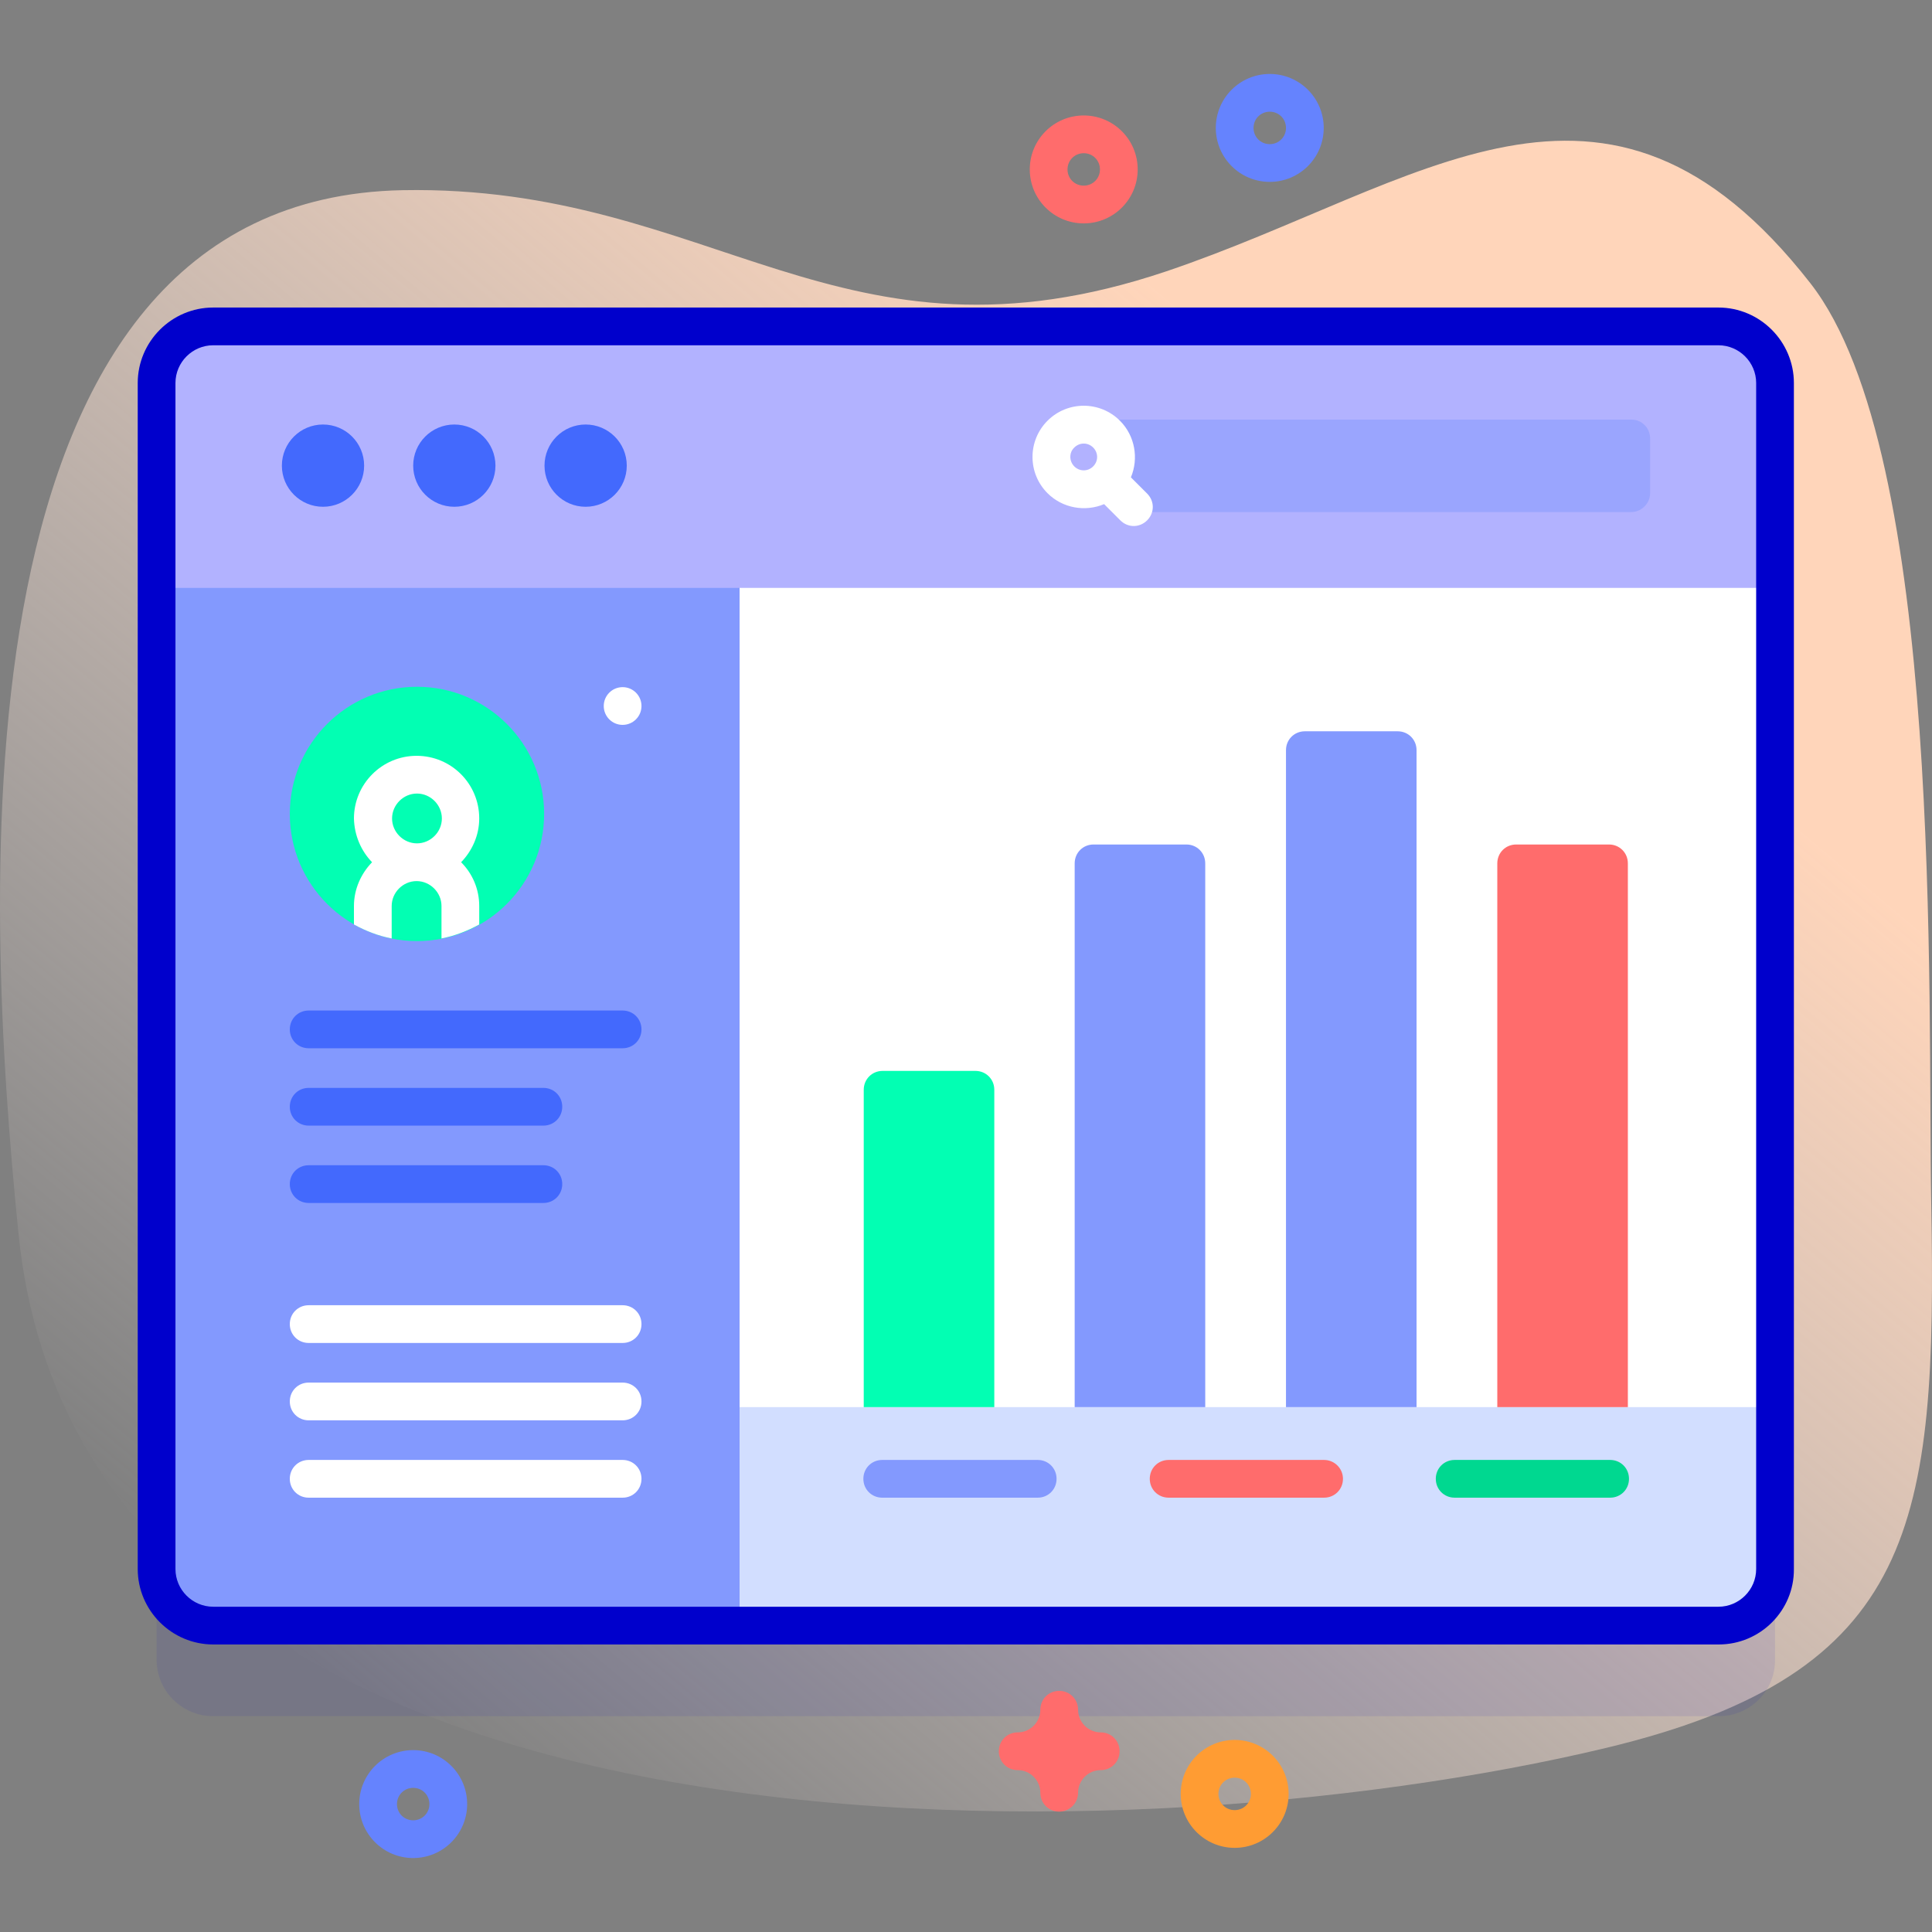 <?xml version="1.0" encoding="utf-8"?>
<!-- Generator: Adobe Illustrator 27.5.0, SVG Export Plug-In . SVG Version: 6.00 Build 0)  -->
<svg version="1.1" id="Capa_1" xmlns="http://www.w3.org/2000/svg" xmlns:xlink="http://www.w3.org/1999/xlink" x="0px" y="0px"
	 viewBox="0 0 512 512" style="enable-background:new 0 0 512 512;" xml:space="preserve">
<rect x="0" y="0" width="512" height="512" fill="#808080" stroke="none"/>
<style type="text/css">
	.st0{fill:url(#SVGID_1_);}
	.st1{opacity:0.1;fill:#2626BC;enable-background:new    ;}
	.st2{fill:#FFFFFF;}
	.st3{fill:#D2DEFF;}
	.st4{fill:#8399FE;}
	.st5{fill:#02FFB3;}
	.st6{fill:#4369FD;}
	.st7{fill:#FF6C6C;}
	.st8{fill:#00D890;}
	.st9{fill:#B2B2FF;}
	.st10{fill:#0000CC;}
	.st11{opacity:0.5;fill:#8399FE;}
	.st12{fill:#6583FE;}
	.st13{fill:#FF9C33;}
</style>
<g>
	<g>
		
			<linearGradient id="SVGID_1_" gradientUnits="userSpaceOnUse" x1="96.524" y1="55.645" x2="444.685" y2="470.569" gradientTransform="matrix(1 0 0 -1 0 512)">
			<stop  offset="0" style="stop-color:#FFF2ED;stop-opacity:0"/>
			<stop  offset="0.294" style="stop-color:#FFE9DD;stop-opacity:0.373"/>
			<stop  offset="0.787" style="stop-color:#FFD5BA"/>
		</linearGradient>
		<path class="st0" d="M4.9,326.9c17.4,172.9,292.4,167.1,420.8,136.3c82.5-19.8,87.6-59.5,86.1-144c-1-54.5,3.4-198.7-32-244.1
			c-54.4-69.7-103.2-26-170.7-3.2C222.7,101,189,48.9,106.7,50.4C-14,52.7-4.1,237.7,4.9,326.9L4.9,326.9z"/>
	</g>
	<g>
		<g>
			<g>
				<g>
					<path class="st1" d="M455.5,454.8H56.5c-8.3,0-15-6.7-15-15V125.5c0-8.3,6.7-15,15-15h398.9c8.3,0,15,6.7,15,15v314.3
						C470.5,448.1,463.8,454.8,455.5,454.8z"/>
					<path class="st2" d="M455.5,430.8H56.5c-8.3,0-15-6.7-15-15V101.5c0-8.3,6.7-15,15-15h398.9c8.3,0,15,6.7,15,15v314.3
						C470.5,424.1,463.8,430.8,455.5,430.8z"/>
					<path class="st3" d="M196,430.8h259.5c8.3,0,15-6.7,15-15v-42.9H196V430.8z"/>
					<path class="st4" d="M196,430.8H56.5c-8.3,0-15-6.7-15-15V101.5c0-8.3,6.7-15,15-15H196V430.8z"/>
					<g>
						<g>
							<circle class="st5" cx="110.5" cy="215.7" r="33.7"/>
							<path class="st2" d="M98.6,228.5c-2.9,3-4.8,7.1-4.8,11.6v4.9c3.1,1.7,6.4,3,10,3.7v-8.6c0-3.6,3-6.6,6.6-6.6s6.6,3,6.6,6.6
								v8.6c3.6-0.7,6.9-2,10-3.7v-4.9c0-4.5-1.8-8.6-4.8-11.6c2.9-3,4.8-7.1,4.8-11.6c0-9.2-7.4-16.6-16.6-16.6
								s-16.6,7.5-16.6,16.6C93.9,221.4,95.7,225.5,98.6,228.5z M103.9,216.9c0-3.6,3-6.6,6.6-6.6s6.6,3,6.6,6.6
								c0,3.6-3,6.6-6.6,6.6S103.9,220.5,103.9,216.9z"/>
						</g>
						<g>
							<path class="st6" d="M165,267.8H81.8c-2.8,0-5,2.2-5,5s2.2,5,5,5H165c2.8,0,5-2.2,5-5S167.8,267.8,165,267.8z"/>
						</g>
						<g>
							<path class="st6" d="M144,288.3H81.8c-2.8,0-5,2.2-5,5s2.2,5,5,5H144c2.8,0,5-2.2,5-5S146.8,288.3,144,288.3z"/>
						</g>
						<g>
							<path class="st6" d="M144,308.8H81.8c-2.8,0-5,2.2-5,5s2.2,5,5,5H144c2.8,0,5-2.2,5-5S146.8,308.8,144,308.8z"/>
						</g>
						<g>
							<path class="st2" d="M165,345.9H81.8c-2.8,0-5,2.2-5,5s2.2,5,5,5H165c2.8,0,5-2.2,5-5S167.8,345.9,165,345.9z"/>
							<path class="st2" d="M165,366.4H81.8c-2.8,0-5,2.2-5,5s2.2,5,5,5H165c2.8,0,5-2.2,5-5S167.8,366.4,165,366.4z"/>
							<path class="st2" d="M165,386.9H81.8c-2.8,0-5,2.2-5,5s2.2,5,5,5H165c2.8,0,5-2.2,5-5S167.8,386.9,165,386.9z"/>
						</g>
						<g>
							<path class="st4" d="M275,386.9h-41.2c-2.8,0-5,2.2-5,5s2.2,5,5,5H275c2.8,0,5-2.2,5-5S277.8,386.9,275,386.9z"/>
							<path class="st7" d="M350.9,386.9h-41.2c-2.8,0-5,2.2-5,5s2.2,5,5,5h41.2c2.8,0,5-2.2,5-5S353.6,386.9,350.9,386.9z"/>
							<path class="st8" d="M426.7,386.9h-41.2c-2.8,0-5,2.2-5,5s2.2,5,5,5h41.2c2.8,0,5-2.2,5-5S429.5,386.9,426.7,386.9z"/>
						</g>
					</g>
					<g>
						<circle class="st2" cx="165" cy="187.1" r="5"/>
					</g>
					<path class="st9" d="M470.5,155.8v-54.3c0-8.3-6.7-15-15-15H56.5c-8.3,0-15,6.7-15,15v54.3H470.5z"/>
					<path class="st10" d="M455.5,435.8H56.5c-11,0-20-9-20-20V101.5c0-11,9-20,20-20h398.9c11,0,20,9,20,20v314.3
						C475.5,426.8,466.5,435.8,455.5,435.8z M56.5,91.5c-5.5,0-10,4.5-10,10v314.3c0,5.5,4.5,10,10,10h398.9c5.5,0,10-4.5,10-10
						V101.5c0-5.5-4.5-10-10-10H56.5z"/>
				</g>
				<g>
					<g>
						<circle class="st6" cx="85.6" cy="123.4" r="10.9"/>
						<circle class="st6" cx="120.4" cy="123.4" r="10.9"/>
						<circle class="st6" cx="155.2" cy="123.4" r="10.9"/>
					</g>
					<path class="st11" d="M432.3,135.7H296.1v-24.5h136.2c2.8,0,5,2.2,5,5v14.5C437.3,133.4,435,135.7,432.3,135.7z"/>
					<path class="st2" d="M296.8,111.5c-5.3-5.3-13.9-5.3-19.2,0s-5.3,13.9,0,19.2c4,4,10,5,15,2.9l4.3,4.3c2,2,5.1,2,7.1,0
						s2-5.1,0-7.1l-4.3-4.3C301.8,121.5,300.8,115.5,296.8,111.5z M284.7,118.6c1.4-1.4,3.6-1.4,5,0s1.4,3.6,0,5s-3.6,1.4-5,0
						C283.3,122.2,283.3,119.9,284.7,118.6z"/>
				</g>
			</g>
			<g>
				<path class="st5" d="M263.5,372.9h-34.6v-84.1c0-2.8,2.2-5,5-5h24.6c2.8,0,5,2.2,5,5V372.9z"/>
				<path class="st4" d="M319.4,372.9h-34.6V228.8c0-2.8,2.2-5,5-5h24.6c2.8,0,5,2.2,5,5V372.9z"/>
				<path class="st4" d="M375.4,372.9h-34.6V198.8c0-2.8,2.2-5,5-5h24.6c2.8,0,5,2.2,5,5V372.9z"/>
				<path class="st7" d="M431.4,372.9h-34.6V228.8c0-2.8,2.2-5,5-5h24.6c2.8,0,5,2.2,5,5V372.9z"/>
			</g>
		</g>
		<path class="st12" d="M336.5,48.2c-7.9,0-14.3-6.4-14.3-14.3c0-7.9,6.4-14.3,14.3-14.3c7.9,0,14.3,6.4,14.3,14.3
			C350.8,41.8,344.4,48.2,336.5,48.2z M336.5,29.6c-2.4,0-4.3,1.9-4.3,4.3s1.9,4.3,4.3,4.3s4.3-1.9,4.3-4.3S338.9,29.6,336.5,29.6z"
			/>
		<path class="st12" d="M109.5,492.4c-7.9,0-14.3-6.4-14.3-14.3c0-7.9,6.4-14.3,14.3-14.3s14.3,6.4,14.3,14.3
			C123.8,486,117.4,492.4,109.5,492.4z M109.5,473.8c-2.4,0-4.3,1.9-4.3,4.3s1.9,4.3,4.3,4.3s4.3-1.9,4.3-4.3
			S111.9,473.8,109.5,473.8z"/>
		<path class="st7" d="M287.2,59.2c-7.9,0-14.3-6.4-14.3-14.3c0-7.9,6.4-14.3,14.3-14.3c7.9,0,14.3,6.4,14.3,14.3
			C301.5,52.8,295.1,59.2,287.2,59.2z M287.2,40.6c-2.4,0-4.3,1.9-4.3,4.3s1.9,4.3,4.3,4.3s4.3-1.9,4.3-4.3S289.6,40.6,287.2,40.6z"
			/>
		<path class="st13" d="M327.2,489.7c-7.9,0-14.3-6.4-14.3-14.3c0-7.9,6.4-14.3,14.3-14.3c7.9,0,14.3,6.4,14.3,14.3
			C341.5,483.3,335.1,489.7,327.2,489.7z M327.2,471.1c-2.4,0-4.3,1.9-4.3,4.3s1.9,4.3,4.3,4.3s4.3-1.9,4.3-4.3
			S329.6,471.1,327.2,471.1z"/>
		<path class="st7" d="M280.7,480.1c-2.8,0-5-2.2-5-5c0-3.3-2.7-6-6-6c-2.8,0-5-2.2-5-5s2.2-5,5-5c3.3,0,6-2.7,6-6c0-2.8,2.2-5,5-5
			s5,2.2,5,5c0,3.3,2.7,6,6,6c2.8,0,5,2.2,5,5s-2.2,5-5,5c-3.3,0-6,2.7-6,6C285.7,477.9,283.4,480.1,280.7,480.1z"/>
	</g>
</g>
</svg>
